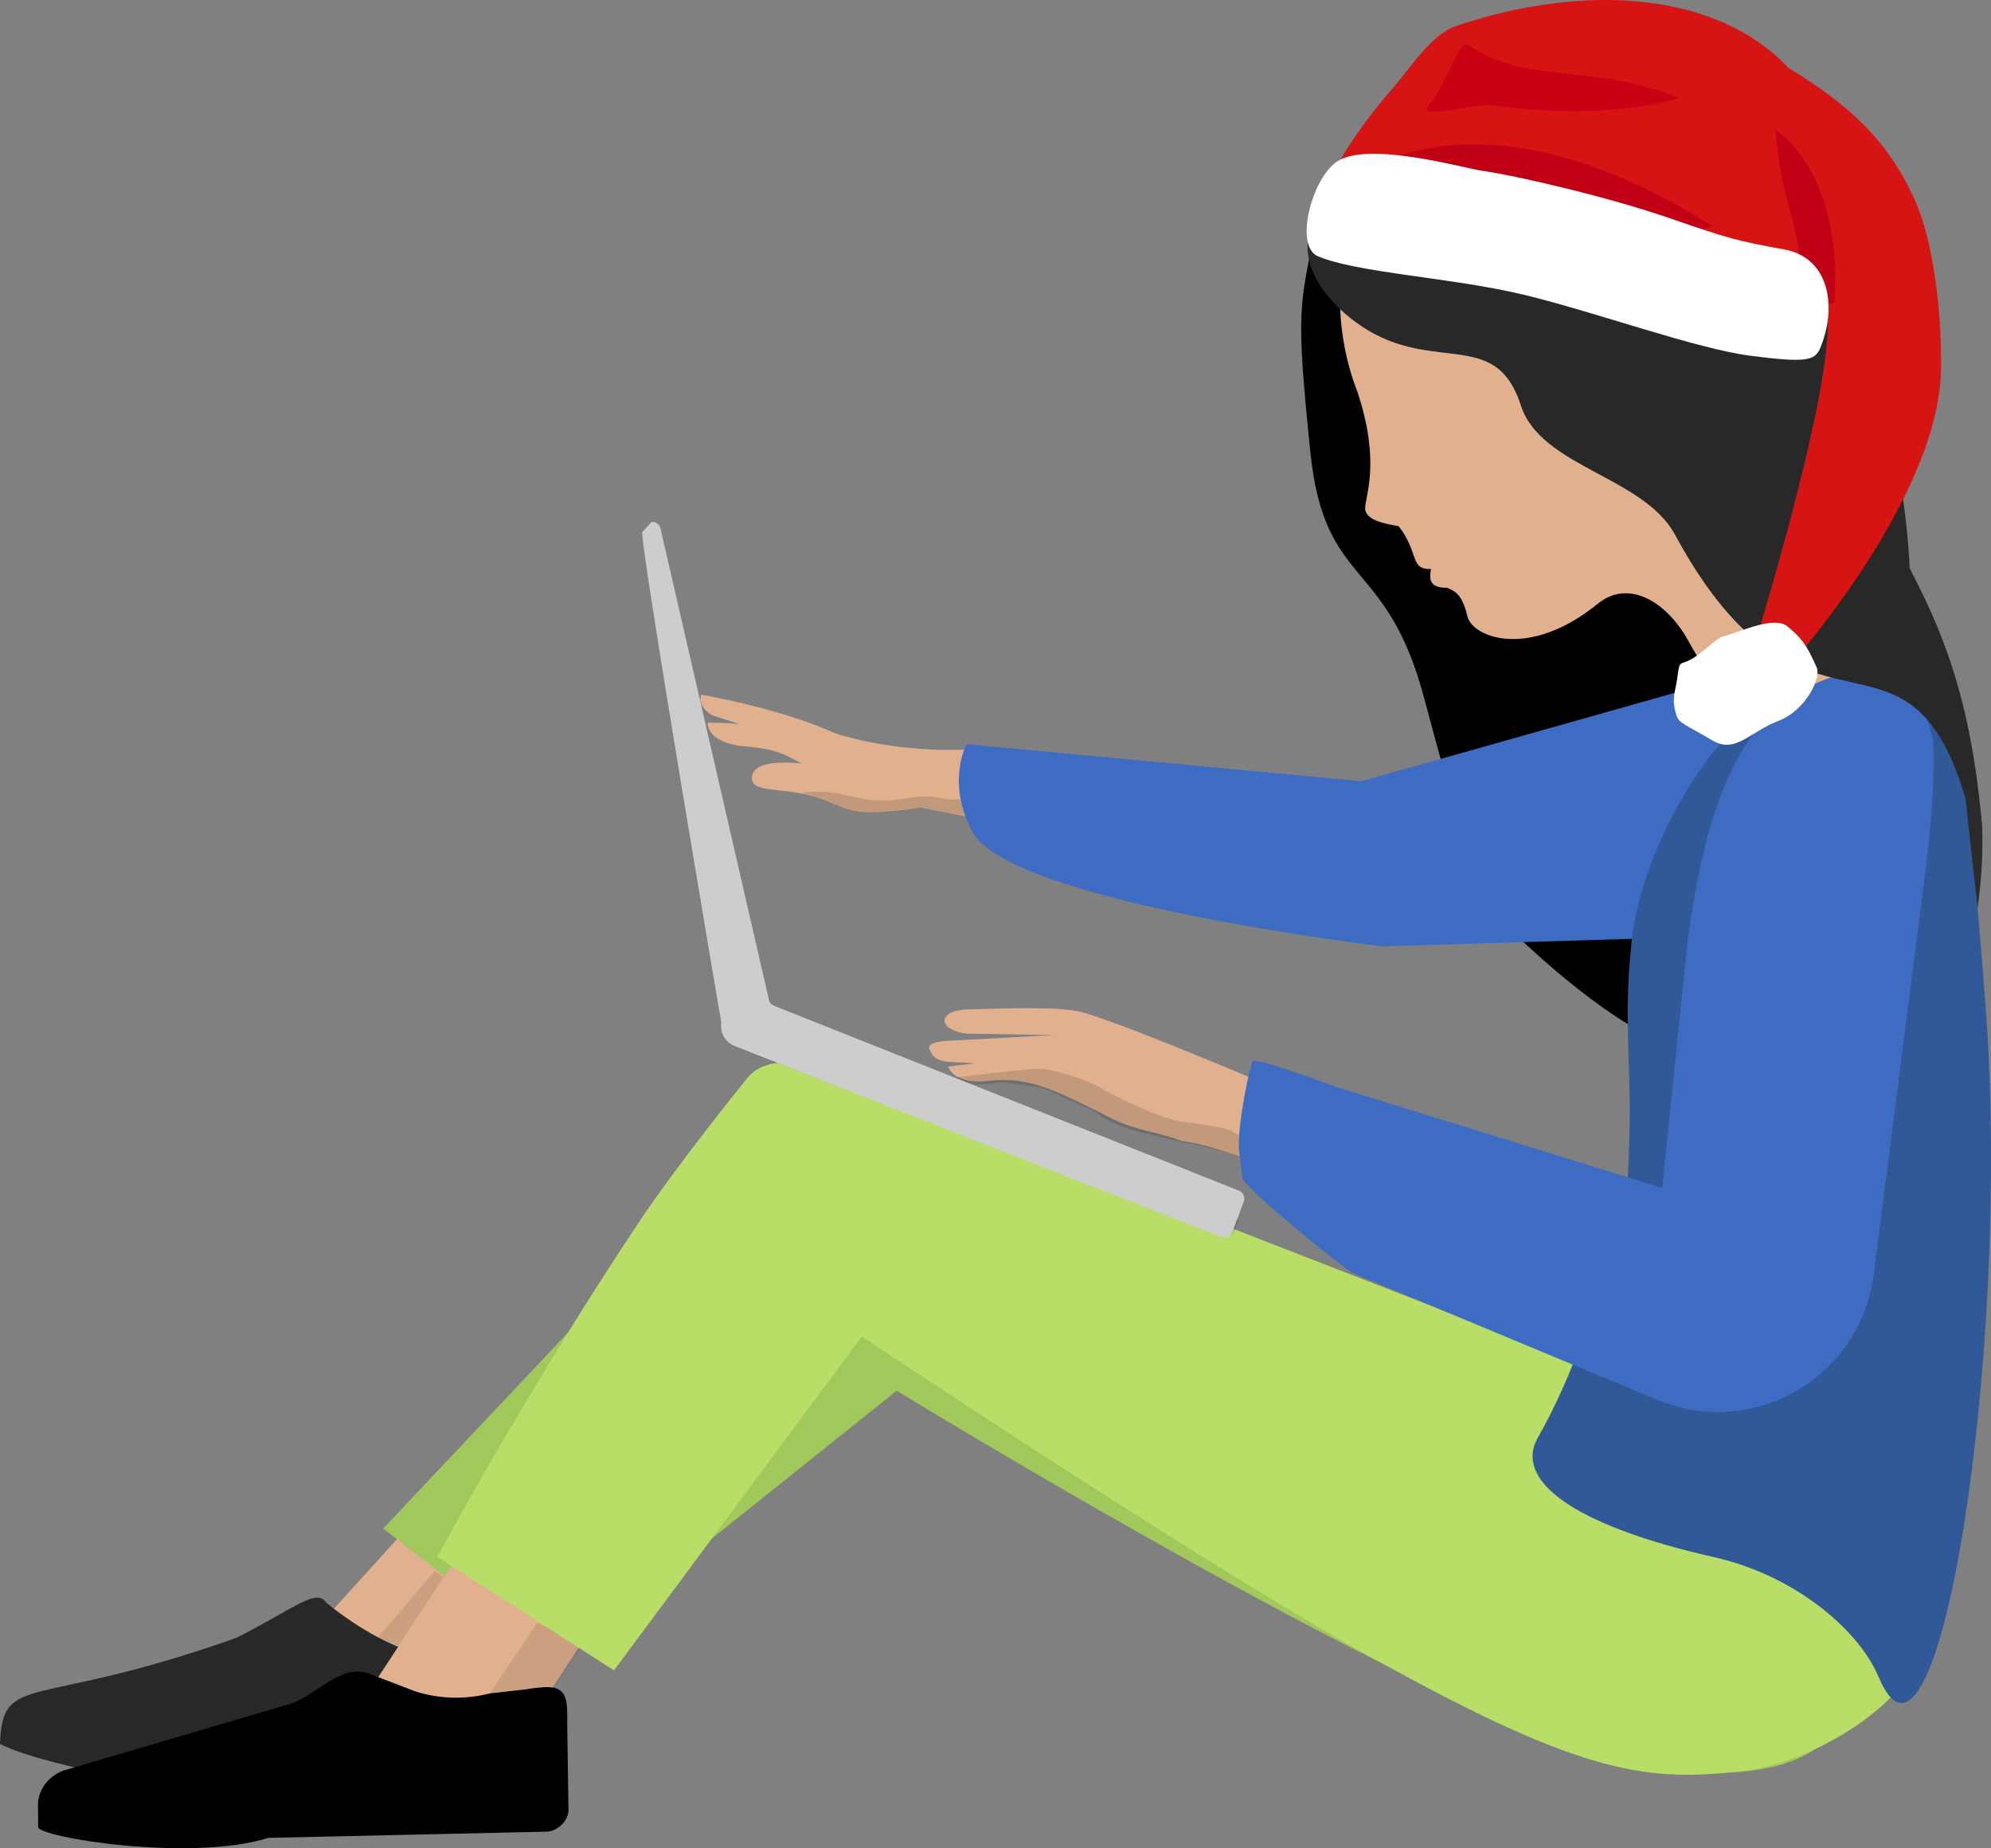 <?xml version="1.0" encoding="UTF-8"?><svg id="Ebene_2" xmlns="http://www.w3.org/2000/svg" viewBox="0 0 508.61 472.05"><rect x="0" y="0" width="508.61" height="472.05" fill="#808080" stroke="none"/><defs><style>.cls-1{fill:#fff;}.cls-2{fill:#ca0015;}.cls-3{fill:#c00015;}.cls-4{fill:#282828;}.cls-5{fill:#e1b18f;}.cls-6{fill:#2b2b2b;}.cls-7{opacity:.12;}.cls-8{fill:#d71414;}.cls-9{opacity:.1;}.cls-9,.cls-10{isolation:isolate;}.cls-11{fill:#cdcdcd;}.cls-12{fill:#b8de67;}.cls-10{opacity:.14;}.cls-13{fill:#3e6cc2;}.cls-14{fill:#315897;}.cls-15{fill:#a0c85a;}</style></defs><g id="Ebene_1-2"><g><g><polygon class="cls-5" points="113.28 380.02 140.18 396.7 97.74 461.44 66.35 431.78 113.28 380.02"/><polygon class="cls-9" points="111.15 401.16 113.26 402.88 87.1 442.87 89.99 425.91 111.15 401.16"/><path class="cls-4" d="M119.58,421.69c-6.73,.67-10.66,2.34-19.92-1.97-9.26-4.31-16.32-10.41-16.32-10.41-2.56-3.7-7.59,1.16-22.92,8.99C8.35,436.82,.67,426.86,0,445.41c11.94,6.22,54.35,12.76,54.35,12.76l70.53,6.66c3,.51,5.51-6.77,6.02-9.77l1.72-20.69c1.02-5.99,2.25-12.26-3.74-13.28-.97-.17-9.29,.59-9.29,.59Z"/><path class="cls-5" d="M264.27,264.3l-17.59-.31c-7.29-1.1-7.28-5.95,.57-6.17,8.96-.26,23.56-.84,29.06,.67,12.7,3.48,59.4,23.64,59.4,23.64l-4.99,17.56-20.23-6.33c-2.81-.88-5.69-1.53-8.61-1.95l-14.56-4.91c-3.39-.48-11.31-5.82-13.8-8.17l-8.94-2.38c-.92-.72-2.09-1.05-3.25-.91l-3.67-1.95c-13.13-3.39-18.1,.15-20.13-4.91,0,0-1.49-2.07,4.3-2.33l27.72-1.52"/><path class="cls-5" d="M257.31,270.64l-15.12,1.75s1.33,4.72,10.24,3.69c8.91-1.03,14.9,1.15,27.83,7.7,7,3.63,7.37,3.78,20.75,7.08,13.38,3.3-5.06-4.46-5.06-4.46l-24.45-13.27s-4.12-2.23-14.19-2.48Z"/><path class="cls-10" d="M317.45,290.29c-4.74-1.83-.88-1.92-15.32-3.79-5.68-.73-16.02-5.85-21-8.69-3.42-1.95-12.81-5.21-16.72-4.84-10.9,1.04-20.31,2.19-20.31,2.19,4.6,2.65,8.96,1.56,11.63,1.24l8,.99c1.16-.14,5.88,1.63,6.8,2.36l9.29,4.19c2.49,2.35,8.81,4.89,12.2,5.37l11.01,2.64c2.92,.42,5.79,1.07,8.61,1.95l5.85,1.59-.03-5.2Z"/><path d="M336.28,57.37c-4.38,20.92-5.29,21.63-1.54,58.12,3.59,34.96,19.36,26.51,29,62.57,9.64,36.06,14.59,51.85,14.59,51.85,0,0,60.34,64.61,69.75,26.96,47.29-189.18-96.97-130.45-93.4-150.16,4.03-22.27,15.08-48.16,15.08-48.16l-33.48-1.19Z"/><path class="cls-15" d="M476.26,427.53c-1.28,10.69-1.82,12.31-9.17,16.16,0,0-15.29,21.56-76.68-1.97-53.51-20.51-161.34-86.51-161.34-86.51l-86.96,69.52-44.23-34.34,74.54-78.99,29.46-33.99,79.37,22.21,127.52,55.69c16.05,5.43,13.37,16.27,25.31,31.67,0,0,46.09,7.94,42.19,40.54Z"/><rect class="cls-5" x="89.94" y="395.44" width="77.41" height="38.71" transform="translate(-288.79 294.99) rotate(-56.75)"/><polygon class="cls-9" points="137.25 414.42 148.87 419.8 121.8 460.18 121.11 438.5 137.25 414.42"/><path class="cls-12" d="M489.19,423.34c-1.61,10.64-24.59,26.93-45.02,29.12-24.73,2.65-41.47,.51-99.8-32.52-42.49-24.06-124.2-78.58-124.2-78.58l-63.33,85.26-45.13-29.01s22.8-42.45,51.56-85.55c9.78-14.66,26.09-34.76,27.57-36.65,5.11-6.53,16.46-3.22,16.46-3.22l82.07,31.67,127.63,49.64c16.05,5.43-7.22,14.49,23.63,37.33,0,0,50.89,17.04,48.55,32.51Z"/><g class="cls-7"><path d="M316.53,311.48l-1.07,2.82c-.43,1.14-1.7,1.72-2.84,1.31l-124.44-48.08c-2.44-.91-3.91-3.4-3.52-5.98l-.15-1.81,132.03,51.73Z"/></g><path class="cls-11" d="M197.74,256.88c-.77-.31-1.3-1.01-1.38-1.84l-27.57-119.78c-.12-1.18-1.16-2.05-2.34-1.97l-2.33,2.56c-1.21,.09,20.14,125.36,20.14,125.36-.4,2.57,1.06,5.07,3.49,6l124.21,48.73c1.14,.41,2.4-.15,2.84-1.28l2.93-7.74c.43-1.14-.14-2.41-1.28-2.84l-118.72-47.19Z"/><path class="cls-6" d="M273.98,331.13v-.32s-.05-.11-.05-.11c.02,.15,.05,.28,.05,.42Z"/><path class="cls-6" d="M328.07,453.87h-.31s-.11,.06-.11,.06c.14-.02,.27-.05,.41-.06Z"/><path class="cls-5" d="M248.03,191.35s-17.82,1.62-36.72-4.68c-17.9-5.96-7.37,6.1,4.55,17.59,.79,.76,7.58-.33,10.86,.33,16.47,3.31,79.61,15.41,83.83,15.55,5.01,.17-52.8-20.93-52.8-20.93l-9.72-7.87Z"/><path class="cls-13" d="M454.14,169.52l-106.31,30.01-100.91-9.47s-5.29,9.73,1.44,22.34c9.69,18.16,104.86,29.3,104.86,29.3l73.44-2.21,27.48-69.97Z"/><path class="cls-5" d="M349.7,43.74s-14.5,26.64-2.92,56.4c5.97,17.95,1.96,26.56,1.95,29.67-.01,3.12,5.39,4.03,8.57,4.58,5.32,6.91,2.75,11.1,8.26,10.94-.59,2.87-.14,4.85,4.08,4.78,2.3,.97,3.9,1.84,5.23,7.33,1.29,5.35,15.72,11.07,33.31-3.26,7.78-6.34,17.66-.65,23.33,9.89,5.35,9.94,15.2,19.5,7.81,32.1,28.91,2.15,49.02-17.29,49.02-17.29,0,0-18.38-14.98-17.6-46.73,.89-36.35-90.41-99.55-90.41-99.55l-30.63,11.13Z"/><path class="cls-14" d="M479.86,428.24c-4.85-11.62-20.98-25.8-41.98-30.53-36.63-8.25-51.14-19.85-45.03-30.53,15.17-26.54,22.86-64.65,22.86-64.65,1.89-29.84-1.45-37.98,1.08-61.9,2.67-25.19,21.59-55.02,35.36-61.43,10.34-4.81,29.2-12.36,42.93,7.58,1.41,2.47,5.23-22.77,12.23,71.38,6.47,87.01-12.24,206.48-27.44,170.08Z"/><path class="cls-13" d="M490.9,230.09l-12.2,95.06c-1.73,14.92-11.66,27.63-25.72,32.92h0c-9.55,3.59-20.12,3.41-29.54-.51l-77.81-32.39c-2.05-.85-28.25-22.12-28.25-24.34l-.93-7.55c-.23-6.61,2.87-21.24,3.53-22.26,.73-1.11,21.09,6.5,21.32,6.58l83.31,25.81,6.45-62.76c3.94-29.35,10.3-47.99,21.85-58.81,5.25-4.92,11.58-8.22,19.24-10.18l8,2.01c8.56-.3,10.82,4.26,13.66,15.36,.96,14.71-2.84,40.29-2.93,41.06Z"/><path class="cls-5" d="M213.18,205.35c-11.2-5.32-21.79-1.87-21.09-7.08,.84-6.19,19.84-2.86,29.53,.06,7.89,2.38-8.44,7.02-8.44,7.02Z"/><path class="cls-5" d="M179.12,177.44s20.45,3.34,35.61,10.48c-.59,9.26,16.87,18.99-2.58,8.23-4.51-2.5-10.22-7.35-30.13-13.42-4.23-2.49-2.89-5.28-2.89-5.28Z"/><path class="cls-5" d="M180.82,184.58s14.85-.57,37.62,6.25c2.87,7.42,7.49,15.61-8.24,7.15-11.07-5.96-10.38-6.45-21.73-7.55-8.33-1.48-7.65-5.84-7.65-5.84Z"/><path class="cls-5" d="M211.18,204.57c5.97,2.36,7.53,3.73,19.32,2.38,11.78-1.35,4.16-3.9,4.16-3.9l-23.48,1.52Z"/><path class="cls-10" d="M245.33,204.24c-2.46-.42-.01,.51-5.52-.49-5.64-1.01-8.15,.53-12.76,.71-4.94,.07-6.89-.59-9.79-1.07-5.28-1.43-8.87-1.3-12.62-.94l5.67,1.55c6.53,3.57,11.66,3.48,11.66,3.48,3.55,.13,8.58-.06,12.72-1.34l11.8,2.26-1.17-4.15Z"/><path class="cls-4" d="M475.19,119.82c-2.88-6.9-8.85-3.55-11.41-26.02-8.25-72.43-98.62-79.73-126.58-40.11-8.63,12.23,2.71,23.17,6.16,26.2,20.37,17.9,38.22,2.08,45.13,23.61,5.07,15.81,31.31,18.15,39.38,33.04,32.91,60.74,58.87,16.76,74,66.64,.71,2.35,4.7,11.05,4.5,8.59-4.08-51.09-20.22-65.65-31.18-91.95Z"/><path class="cls-4" d="M345.26,49.24c10.13-26.04,79.67-31.44,109.69,3.39,37.95,44.04,32.95,110.14,32.95,110.14l-88.85-106.95-53.78-6.58Z"/><path class="cls-6" d="M505.65,205.29s2,8.69-.47,26.66c-1.17-10.34-3.41-31.13-3.41-31.13l3.88,4.46Z"/><path d="M134.65,431.44l-9.56,1.07c-6.2,1.6-12.79,1.43-18.88-.48l-12.19-4.67c-7.21-2.25-12.43,5.09-19.5,7.7l-58.28,17.14c-3.98,1.48-6.57,5.01-6.53,8.9l.04,5.53c.02,2.62,38.75,8.99,58.85,2.77l70.95-1.58c2.9-.02,5.69-2.87,5.67-5.5l-.32-21.8c-.03-5.24,.57-9.66-5.22-9.63-.95,0-4.14,.31-5.04,.55Z"/></g><path class="cls-8" d="M336.39,56.91s-.37-11.68,19.65-34.68c4.35-5,9.57-13.5,16.11-15.67,33.47-11.16,66.75-8.38,84.64,10.72,16.06,9.78,26.04,19.12,32.78,34.81,4.04,9.41,6.48,26.36,6.27,42.08-.46,34.3-40.88,78.4-40.88,78.4l-8.51-2.12s22.93-72.92,20.2-90.73c-4.48-29.2,24.7-27.6,10.73-17.54s-17.32,11.17-17.32,11.17l-28.49,3.35-68.71-23.46-26.47,3.68Z"/><path class="cls-1" d="M440.07,162.62c4.83-1.38,13.2-5.41,16.55-2.62s4.83,4.41,7.48,10.51c1.11,2.56-2.64,10.87-9.91,13.66s-10.87,8.43-16.74,4.95c-7.09-4.2-8.57-4.35-9.22-6.49-1.31-4.26-.3-5.7,.17-9.05,.88-6.3,.32-2.6,5.44-6.38,2.28-1.68,4.8-4.18,6.23-4.59Z"/><path class="cls-3" d="M468.54,77.37s3.62-30.14-14.87-44.21c.78,20.25,10.35,31.59,3.22,39.28s11.65,4.93,11.65,4.93Z"/><path class="cls-3" d="M338.31,50.89c.24-.18,31.54-35.61,99.1,6.85-19.2,6.26-56.96-4.62-56.96-4.62l-42.14-2.22Z"/><path class="cls-1" d="M336.62,65.43c9.97,4.28,34.53,5.47,52.77,9.88s43.88,13.76,57.7,15.54c13.82,1.78,16.47,1.38,17.84-1.83,4.27-10.03,2.83-23.14-9.21-25.32-12.03-2.18-14.03-2.73-29.28-8-15.26-5.27-38.34-10.72-48.12-12.14-4.73-.69-28.69-7.55-36.7-2.34-6.52,4.24-11.02,21.63-5.01,24.21Z"/><path class="cls-2" d="M374.81,11.38c16.05,10.62,30.02,4.28,54.13,13.64-19.15,5.63-42.78,2.63-47.59,1.9s-20.04,4.27-16.12-.39c3.92-4.66,7.84-16.9,9.58-15.15Z"/></g></g></svg>